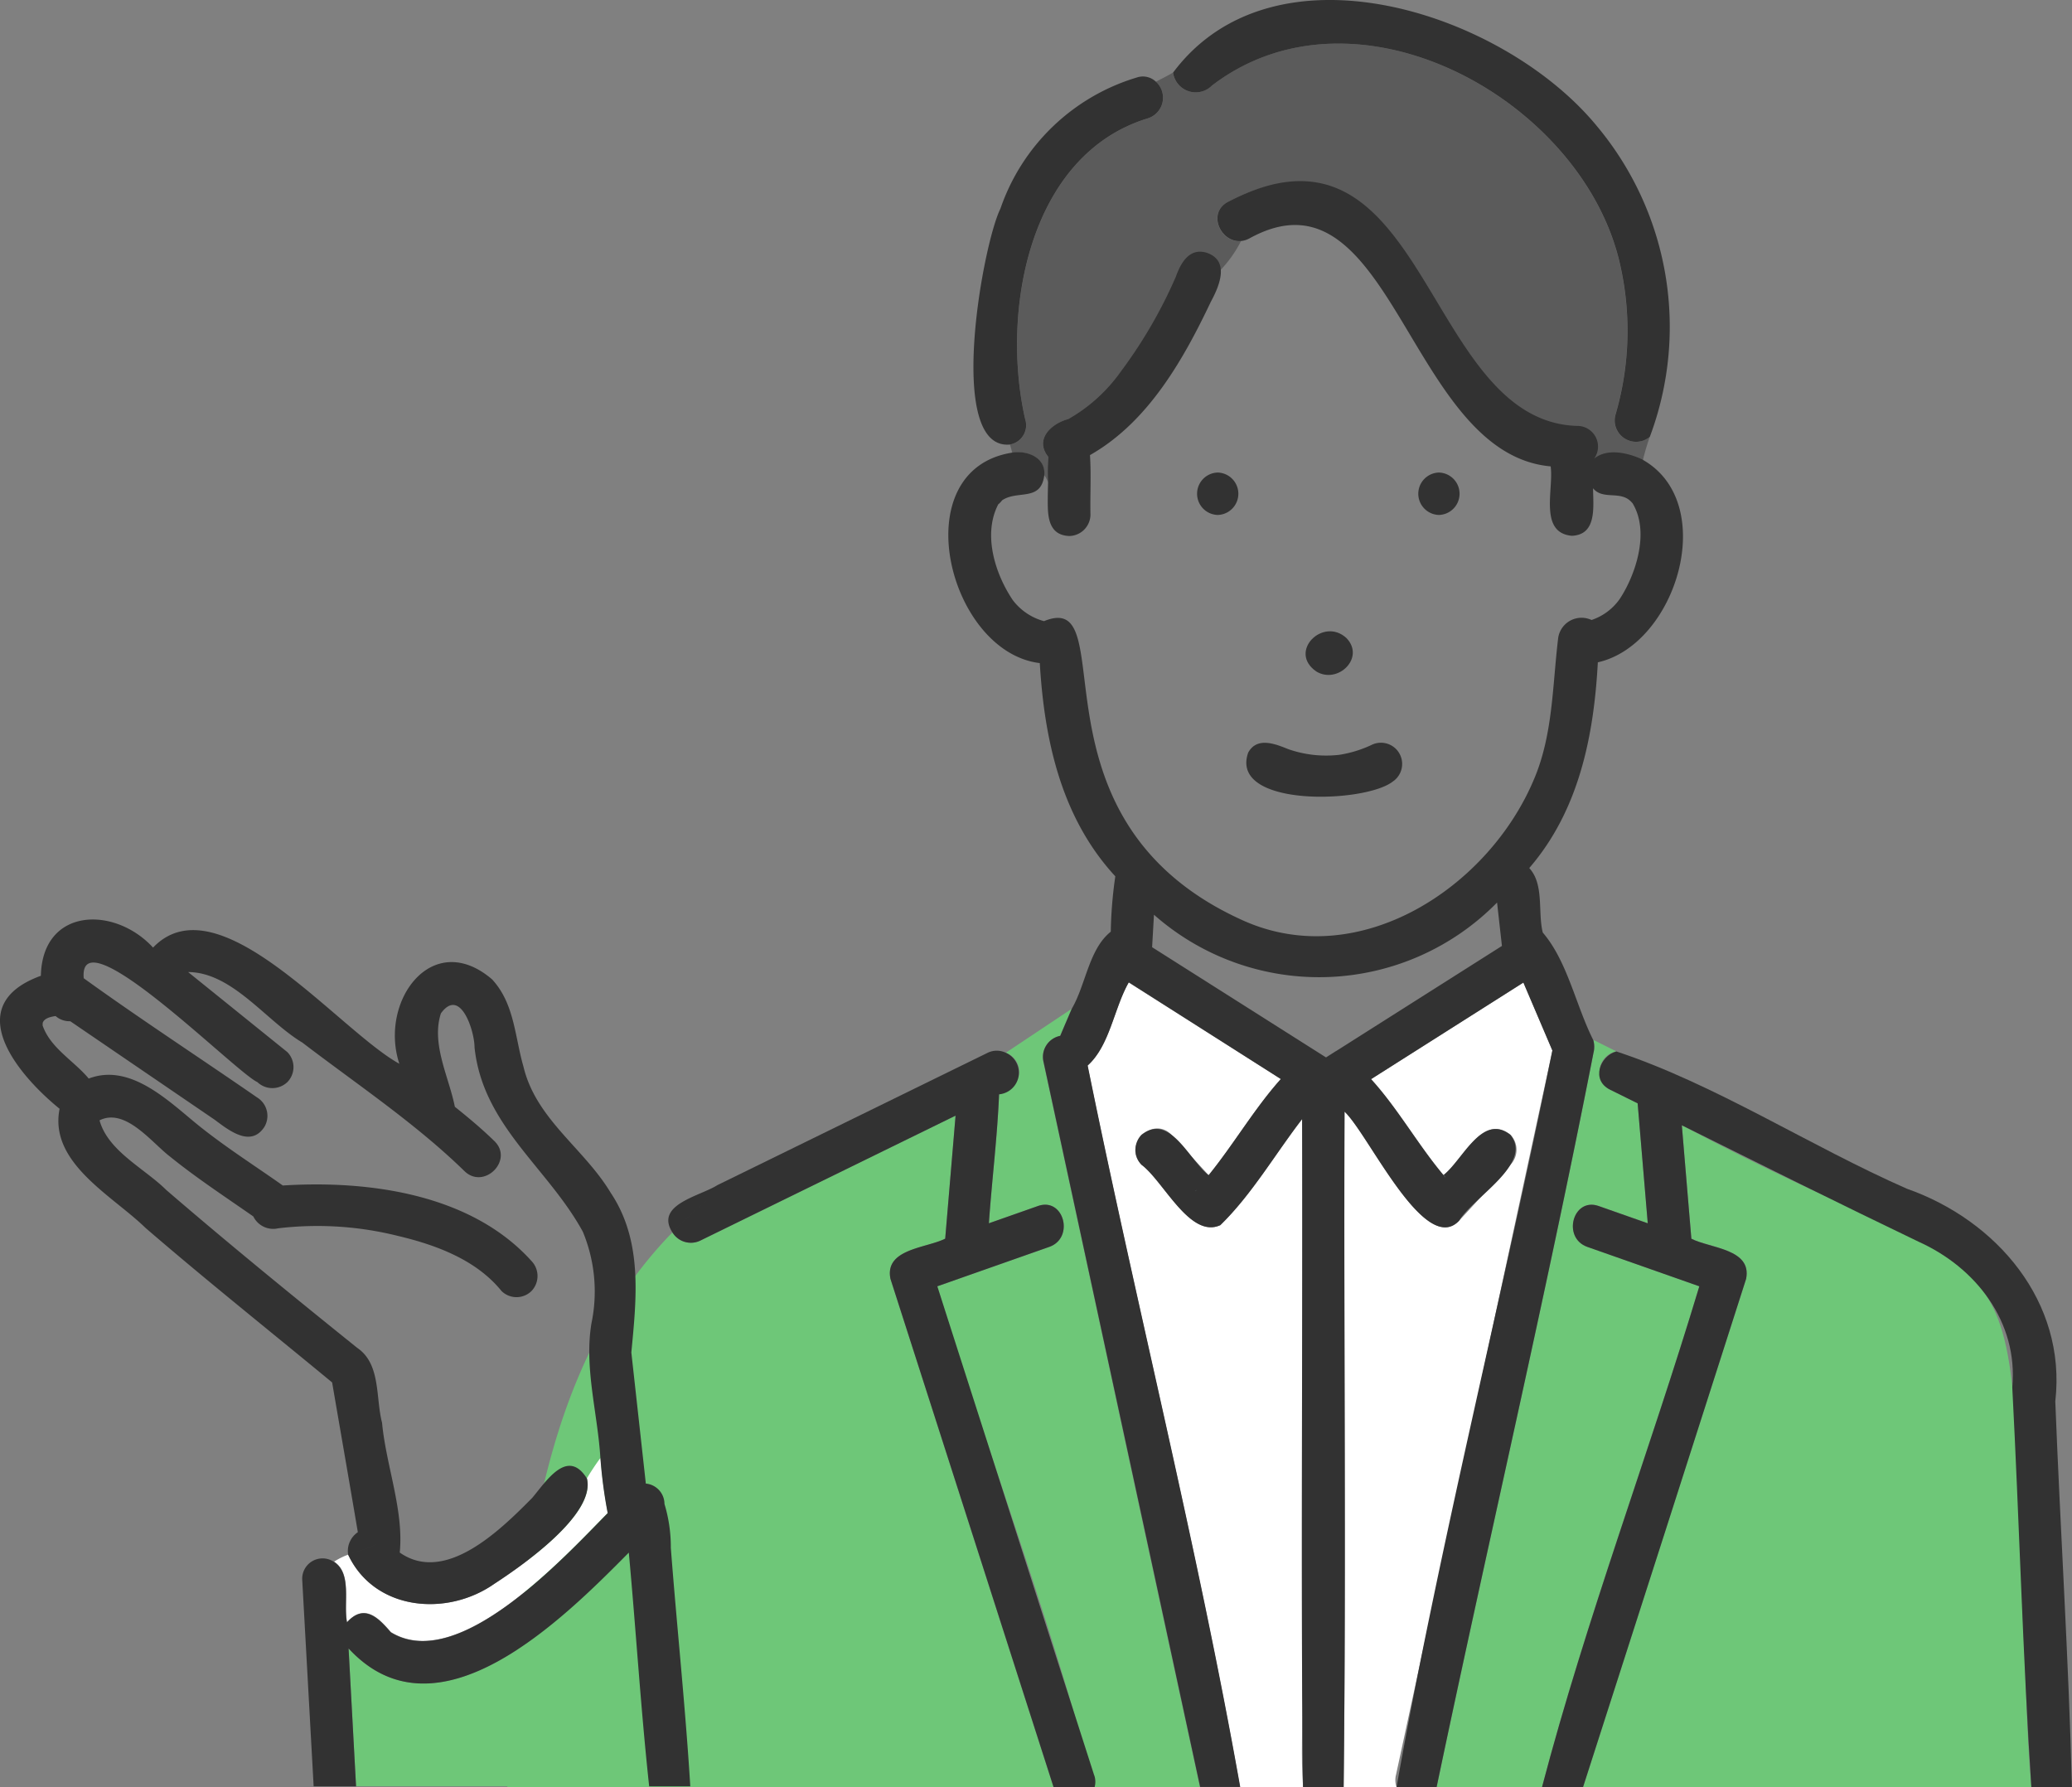<svg id="rei_06" xmlns="http://www.w3.org/2000/svg" xmlns:xlink="http://www.w3.org/1999/xlink" width="130.403" height="112.466" viewBox="0 0 130.403 112.466">
  <rect x="0" y="0" width="130.403" height="112.466" fill="#808080" stroke="none"/>
  <defs>
    <clipPath id="clip-path">
      <rect id="長方形_618" data-name="長方形 618" width="130.403" height="112.466" fill="none"/>
    </clipPath>
  </defs>
  <g id="グループ_166" data-name="グループ 166" clip-path="url(#clip-path)">
    <path id="パス_2139" data-name="パス 2139" d="M117.477,96.063c.037.034.077.061,0,0" transform="translate(-25.797 -21.094)" fill="#78c8c8"/>
    <path id="パス_2140" data-name="パス 2140" d="M131.438,40.378a.464.464,0,0,0,.073.048c-.025-.014-.048-.032-.073-.048" transform="translate(-28.862 -8.867)" fill="#78c8c8"/>
    <path id="パス_2141" data-name="パス 2141" d="M96.446,95.988c.01-.012.022-.024.033-.037a.386.386,0,0,0-.094.1c.013-.023.044-.038.062-.059" transform="translate(-21.165 -21.07)" fill="#78c8c8"/>
    <path id="パス_2142" data-name="パス 2142" d="M116.538,94.93l.005.006c-.148-.327-.087-.1-.005-.006" transform="translate(-25.572 -20.81)" fill="#78c8c8"/>
    <path id="パス_2143" data-name="パス 2143" d="M80.079,86.439l-.6.293c-.111,2.7-.453,5.412-.642,8.117l3.09-1.088c1.626-.572,2.319,2.007.709,2.574l-7.044,2.479c3.167,10.514,7.125,20.959,9.9,31.517H92.12q-3.275-15.1-6.527-30.214Q83.927,92.4,82.261,84.683a1.35,1.35,0,0,1,1.054-1.621c.239-.57.485-1.137.727-1.706L79.9,84.117a1.276,1.276,0,0,1,.177,2.322" transform="translate(-16.599 -17.865)" fill="#6ec778"/>
    <path id="パス_2144" data-name="パス 2144" d="M119.126,29.445a4.055,4.055,0,0,1,2.164.259c.115-.486.26-.959.425-1.444a1.346,1.346,0,0,1-2.174-1.345,18.824,18.824,0,0,0,.223-9.832C117.226,6.937,103.181-.749,94.159,6.154a1.438,1.438,0,0,1-2.45-.812c-.354.205-.717.386-1.071.572a1.362,1.362,0,0,1-.5,2.305C82.626,10.5,80.872,20.4,82.407,27.149a1.234,1.234,0,0,1-.957,1.6c.054.173.1.347.139.521.923-.15,2.09.29,2.01,1.4a1.411,1.411,0,0,1,.248.464c.011-.531-.024-1.068.016-1.6-.886-1.106.171-2.089,1.251-2.381a10.24,10.24,0,0,0,3.13-2.749,29.1,29.1,0,0,0,4.062-6.26c.292-1.443,2.046-1.9,2.4-.382a7.7,7.7,0,0,0,1.281-1.814c-1.271.118-2.162-1.755-.822-2.463,2.033-1.074,3.974-1.574,6.206-.721,7.069,2.608,7.576,14.537,15.742,14.964a1.218,1.218,0,0,1,1.023,1.961,1.827,1.827,0,0,1,.989-.239" transform="translate(-17.886 -0.772)" fill="#5b5b5b"/>
    <path id="パス_2145" data-name="パス 2145" d="M125.728,84.679c-3.019,15.42-6.641,30.8-9.87,46.2h6.633c2.769-10.557,6.729-21,9.9-31.516l-7.045-2.479c-1.612-.567-.914-3.145.709-2.574l3.09,1.087-.637-7.549c-.58-.286-1.159-.575-1.74-.861a1.3,1.3,0,0,1,.4-2.406l-1.448-.724a1.566,1.566,0,0,1,.009.82" transform="translate(-25.441 -18.415)" fill="#6ec778"/>
    <path id="パス_2146" data-name="パス 2146" d="M75.277,132.19,65.024,100.233c-.379-1.9,2.249-1.911,3.446-2.526l.653-7.743L53.075,97.82a1.362,1.362,0,0,1-1.773-.507c-8.606,8.84-9.561,22.054-10.39,34.909H75.291c0-.011-.009-.019-.013-.03" transform="translate(-8.984 -19.755)" fill="#6ec778"/>
    <path id="パス_2147" data-name="パス 2147" d="M155.32,121.3c-.854-25.74.492-18.929-21.437-30.562l.6,7.139c1.2.6,3.822.638,3.446,2.526q-5.137,15.993-10.266,31.987h28.217c-.327-3.674-.341-7.4-.561-11.09" transform="translate(-28.034 -19.925)" fill="#6ec778"/>
    <path id="パス_2148" data-name="パス 2148" d="M111.647,129.124q4.926-22.809,9.85-45.62l-1.824-4.275-9.587,6.078c1.686,1.85,2.939,4.111,4.558,6.039,1.208-.939,2.428-3.937,4.214-2.536a1.364,1.364,0,0,1,0,1.888c-1.079,1.167-2.145,2.348-3.226,3.514-2.162,2.3-5.71-5.464-7.215-6.86-.056,14.167.107,28.355-.057,42.511h3.329a1.341,1.341,0,0,1-.043-.74" transform="translate(-23.795 -17.398)" fill="#fff"/>
    <path id="パス_2149" data-name="パス 2149" d="M101.212,124.023v-36.2c-1.708,2.214-3.152,4.725-5.148,6.676-1.91.88-3.575-2.771-4.961-3.8-1.219-1.219.681-3.12,1.888-1.887q1.168,1.271,2.336,2.545C96.914,89.4,98.2,87.167,99.872,85.3l-9.583-6.076c-.938,1.648-1.189,3.977-2.589,5.235,3.072,15.132,6.912,30.258,9.6,45.4h3.968c-.153-1.929-.009-3.9-.057-5.841" transform="translate(-19.258 -17.398)" fill="#fff"/>
    <path id="パス_2150" data-name="パス 2150" d="M115.679,38.106a1.335,1.335,0,0,0,0,2.669,1.335,1.335,0,0,0,0-2.669" transform="translate(-25.119 -8.368)" fill="#323232"/>
    <path id="パス_2151" data-name="パス 2151" d="M97.84,40.775a1.335,1.335,0,0,0,0-2.669,1.335,1.335,0,0,0,0,2.669" transform="translate(-21.202 -8.368)" fill="#323232"/>
    <path id="パス_2152" data-name="パス 2152" d="M105.961,53.436c1.345.825,3.1-.853,1.9-2.1-1.465-1.361-3.706.854-1.9,2.1" transform="translate(-23.12 -11.18)" fill="#323232"/>
    <path id="パス_2153" data-name="パス 2153" d="M102.968,60.064l.014,0c-.086-.034-.088-.035-.014,0" transform="translate(-22.599 -13.185)" fill="#323232"/>
    <path id="パス_2154" data-name="パス 2154" d="M100.628,60.5c-1.22,3.473,7.342,3.2,9.095,1.826a1.335,1.335,0,0,0-1.347-2.3,7.491,7.491,0,0,1-2,.613,7.214,7.214,0,0,1-3.234-.357c-.822-.333-1.965-.789-2.516.223" transform="translate(-22.071 -13.139)" fill="#323232"/>
    <path id="パス_2155" data-name="パス 2155" d="M80.7,130.331q-4.938-15.389-9.875-30.777l7.044-2.479c1.609-.566.917-3.146-.709-2.573l-3.09,1.087c.19-2.7.531-5.414.642-8.116a1.367,1.367,0,0,0,.423-2.616l-1.679,1.119,1.679-1.119a1.308,1.308,0,0,0-1.17.017L56.986,93.187c-1.1.7-3.959,1.216-2.833,2.976A27.082,27.082,0,0,1,57.148,93.5a27.082,27.082,0,0,0-2.994,2.663,1.362,1.362,0,0,0,1.773.507l16.048-7.856-.653,7.743c-1.2.6-3.824.638-3.446,2.526q5.137,15.993,10.267,31.988h2.582a1.244,1.244,0,0,0-.021-.74" transform="translate(-11.835 -18.605)" fill="#323232"/>
    <path id="パス_2156" data-name="パス 2156" d="M156.662,106.777c.7-6.235-3.687-11.362-9.341-13.349-6.118-2.688-12.042-6.574-18.288-8.641l3.438,1.718-3.438-1.718c-1.04.278-1.609,1.811-.4,2.405q.871.43,1.74.862l.637,7.549-3.09-1.087c-1.623-.571-2.322,2.006-.709,2.573l7.044,2.479c-3.166,10.514-7.126,20.96-9.9,31.517h2.582Q132.083,115.1,137.2,99.1c.376-1.894-2.248-1.914-3.446-2.526l-.6-7.139c4.96,2.461,9.915,4.934,14.906,7.329,3.583,1.609,6.272,5.036,5.891,9.149.437,8.386.657,16.805,1.2,25.175h2.554c-.205-8.094-.734-16.208-1.048-24.307" transform="translate(-27.307 -18.618)" fill="#323232"/>
    <path id="パス_2157" data-name="パス 2157" d="M120.2,32.14a9.481,9.481,0,0,0-.264,2.219,9.481,9.481,0,0,1,.264-2.219c-.908-.418-2.224-.76-3.078-.073a1.3,1.3,0,0,0-1.076-2.055c-9.736-.3-9.4-20.673-21.969-14.1-1.519.8-.172,3.106,1.347,2.3,8.985-4.963,9.963,13.539,18.958,14.346.21,1.409-.762,4.181,1.335,4.369,1.6-.069,1.34-1.847,1.335-2.991.586.735,1.656.167,2.328.782l-.008-.007c.024.016.048.034.073.048-.03-.018-.047-.03-.065-.041.081.07.158.166.236.243-.043-.042-.064-.065-.076-.077,1.107,1.825.163,4.56-.816,6.026a3.524,3.524,0,0,1-1.768,1.315,1.486,1.486,0,0,0-2.1,1.131c-.36,2.963-.325,6.054-1.5,8.841-2.835,6.833-10.959,12.187-18.259,8.971-14.156-6.3-7.47-20.977-12.6-18.87a3.646,3.646,0,0,1-1.973-1.335c-1.121-1.672-1.889-4.146-.9-6.031,0,.033.209-.193.232-.236.982-.671,2.463.115,2.66-1.605-.285-.353-.7-.54-1.125-.963.423.423.84.61,1.125.963.08-1.106-1.087-1.545-2.01-1.4a5.26,5.26,0,0,1,.144,1.175,5.26,5.26,0,0,0-.144-1.175c-6.868,1.067-4.064,12.55,1.725,13.247.287,4.835,1.349,9.735,4.753,13.418a27.167,27.167,0,0,0-.285,3.485c-1.38,1.1-1.566,3.325-2.454,4.848l.371-.247-.371.247c-.241.569-.487,1.135-.726,1.705a1.35,1.35,0,0,0-1.055,1.621q1.667,7.718,3.332,15.434,3.267,15.106,6.527,30.214h2.522c-2.689-15.143-6.529-30.267-9.6-45.4,1.4-1.258,1.65-3.586,2.589-5.235L97.4,71.115c-1.669,1.862-2.958,4.1-4.545,6.051-1.212-.94-2.431-3.946-4.223-2.545a1.358,1.358,0,0,0,0,1.888c1.387,1.027,3.048,4.674,4.96,3.8,2-1.951,3.44-4.462,5.148-6.676.056,14.011-.107,28.045.057,42.045h2.556c.164-14.156,0-28.345.056-42.511,1.5,1.391,5.053,9.156,7.216,6.86.894-1.49,4.672-3.578,3.226-5.4-1.787-1.4-3.006,1.6-4.215,2.535-1.619-1.928-2.871-4.19-4.557-6.039l9.587-6.079,1.824,4.276c-3.141,15.452-7.051,30.9-9.808,46.36h2.522c3.229-15.4,6.852-30.782,9.87-46.2a1.563,1.563,0,0,0-.009-.819l-1.718-.859,1.718.859c-1.1-2.176-1.618-4.945-3.178-6.765-.324-1.3.1-3.026-.851-4.06,3.125-3.616,4.067-8.307,4.316-12.947,4.938-1.105,7.651-9.991,2.841-12.739M92.071,78.126c-.017.021-.048.037-.062.059a.372.372,0,0,1,.094-.1c-.011.012-.023.023-.033.036m16.4.051c.077.06.037.034,0,0m-.709-.842a1.013,1.013,0,0,0-.061-.09c-.055-.1-.039-.15.061.09m-6.877-7.983-.639.406L89.3,62.818l.117-2.044a15.7,15.7,0,0,0,21.593-.768q.153,1.366.306,2.732l-10.432,6.614" transform="translate(-16.791 -3.208)" fill="#323232"/>
    <path id="パス_2158" data-name="パス 2158" d="M121.244,7.9C115.34.752,100.945-3.936,94.6,4.57a5.42,5.42,0,0,0,1.145-.849A5.42,5.42,0,0,1,94.6,4.57a1.438,1.438,0,0,0,2.45.812c9.025-6.9,23.065.781,25.605,10.929a18.824,18.824,0,0,1-.223,9.832,1.346,1.346,0,0,0,2.174,1.345A19.7,19.7,0,0,0,121.244,7.9" transform="translate(-20.772 0)" fill="#323232"/>
    <path id="パス_2159" data-name="パス 2159" d="M89.991,6.5a3.946,3.946,0,0,0-2.232,2.285A3.946,3.946,0,0,1,89.991,6.5a1.187,1.187,0,0,0-1.209-.268A13.037,13.037,0,0,0,80.2,14.489c-1.123,2.255-3.466,15.22.6,14.84a18.661,18.661,0,0,0-1.2-2.754,18.661,18.661,0,0,1,1.2,2.754,1.235,1.235,0,0,0,.958-1.6c-1.537-6.749.219-16.647,7.73-18.93a1.362,1.362,0,0,0,.5-2.305" transform="translate(-17.239 -1.354)" fill="#323232"/>
    <path id="パス_2160" data-name="パス 2160" d="M94.37,20.351c-1.071-.3-1.6.688-1.9,1.531a29.793,29.793,0,0,1-3.642,6.2A10.249,10.249,0,0,1,85.7,30.831c-1.076.287-2.14,1.282-1.251,2.382a12.351,12.351,0,0,0-.016,1.6s-.033,1.025-.016,1.576c.027.917.25,1.759,1.351,1.8A1.358,1.358,0,0,0,87.1,36.849c-.026-1.249.051-2.507-.031-3.751,3.645-2.07,5.857-5.965,7.607-9.65.55-1.011,1.221-2.62-.308-3.1" transform="translate(-18.471 -4.457)" fill="#323232"/>
    <path id="パス_2161" data-name="パス 2161" d="M3.442,82.544a.215.215,0,0,0,0,.118.661.661,0,0,1,0-.118" transform="translate(-0.754 -18.126)" fill="#ffdc50"/>
    <path id="パス_2162" data-name="パス 2162" d="M3.446,82.435a.785.785,0,0,1,0,.085.283.283,0,0,0,0-.086h0" transform="translate(-0.756 -18.102)" fill="#ffdc50"/>
    <path id="パス_2163" data-name="パス 2163" d="M43.716,117.551a15.633,15.633,0,0,0-.862,1.3c.581,2.244-4.092,5.505-5.825,6.63-2.984,2.1-7.539,1.7-9.2-1.83a4.327,4.327,0,0,0-.882.439c1.152.745.576,2.618.817,3.809,1.128-1.26,2.06-.176,2.759.624,4.224,2.594,10.831-4.642,13.65-7.5a30.625,30.625,0,0,1-.46-3.481" transform="translate(-5.918 -25.813)" fill="#fff"/>
    <path id="パス_2164" data-name="パス 2164" d="M46.961,139.573q-.606-7.189-1.212-14.377c-4.153,4.2-12.054,12.094-17.638,6.032l.471,8.677H47.031a1.459,1.459,0,0,1-.069-.332" transform="translate(-6.173 -27.492)" fill="#6ec778"/>
    <path id="パス_2165" data-name="パス 2165" d="M42.219,113.687a9.385,9.385,0,0,0-.4-2.76,1.292,1.292,0,0,0-1.173-1.281q-.455-4.125-.912-8.25c.322-3.386.735-7.021-1.306-10.06-1.675-2.792-4.7-4.623-5.485-7.936-.549-1.9-.564-3.964-1.975-5.486-3.761-3.222-7.13,1.376-5.835,5.313-3.82-2.1-11.39-11.6-15.5-7.312C7.188,73.259,2.667,73.4,2.572,77.69c-5.077,1.843-1.529,6.169,1.179,8.37-.682,3.4,3.314,5.454,5.411,7.5,3.851,3.321,7.825,6.486,11.741,9.722.537,3.139,1.089,6.281,1.618,9.424a1.425,1.425,0,0,0-.608,1.419c.628-.24,1.32-.418,1.9-.707-.579.29-1.271.467-1.9.707,1.659,3.526,6.211,3.926,9.2,1.829,1.746-1.137,6.392-4.368,5.825-6.63a6.23,6.23,0,0,0-.518,1.128,6.23,6.23,0,0,1,.518-1.128c-1.226-1.956-2.566.187-3.447,1.227-1.979,2-5.462,5.452-8.333,3.436.265-2.652-.864-5.482-1.114-8.172-.411-1.571-.065-3.691-1.56-4.707C18.432,97.848,14.4,94.56,10.464,91.17c-1.37-1.361-3.662-2.438-4.2-4.383,1.627-.813,3.281,1.4,4.438,2.283,1.679,1.358,3.476,2.533,5.241,3.766a1.394,1.394,0,0,0,1.57.745,20.915,20.915,0,0,1,7.55.484c2.386.567,4.913,1.5,6.5,3.463a1.344,1.344,0,0,0,1.888,0,1.366,1.366,0,0,0,0-1.887c-3.808-4.227-10.243-5.094-15.652-4.753-1.838-1.3-3.743-2.5-5.488-3.93-1.823-1.5-4.179-3.775-6.728-2.8-.929-1.119-2.41-1.916-2.9-3.339-.019-.016.01-.154,0-.2h0c0,.023,0,.032,0,.05.092-.32.527-.4.816-.445a1.326,1.326,0,0,0,.923.326l9.089,6.2c.908.679,2.294,1.779,3.146.421a1.361,1.361,0,0,0-.478-1.826c-3.627-2.508-7.341-4.926-10.909-7.5-.366-4.117,9.561,5.923,10.928,6.536a1.367,1.367,0,0,0,1.887,0,1.349,1.349,0,0,0,0-1.888l-6.246-5.038c2.781.015,4.9,3.068,7.191,4.44,3.41,2.607,7.123,5.085,10.2,8.086,1.231,1.2,3.12-.686,1.887-1.887-.783-.763-1.627-1.471-2.49-2.159-.372-1.879-1.5-3.949-.878-5.88,1.222-1.686,2.118,1.107,2.117,2.143.518,4.921,4.615,7.567,6.816,11.6a9.809,9.809,0,0,1,.542,5.762c-.466,2.8.389,5.651.561,8.468a6.208,6.208,0,0,0,1.584-3.5,6.208,6.208,0,0,1-1.584,3.5,30.589,30.589,0,0,0,.46,3.48c-2.8,2.842-9.432,10.1-13.65,7.5-.7-.8-1.633-1.883-2.759-.625-.241-1.19.335-3.065-.817-3.808a2.013,2.013,0,0,0-.926,1.819,2.013,2.013,0,0,1,.926-1.819,1.282,1.282,0,0,0-2,1.1L19.74,128.7h2.669l-.471-8.678c5.589,6.06,13.477-1.825,17.637-6.031.452,4.9.753,9.824,1.281,14.709h2.588c-.307-5-.841-10.007-1.225-15.009" transform="translate(0 -16.282)" fill="#323232"/>
    <path id="パス_2166" data-name="パス 2166" d="M3.443,82.534a.661.661,0,0,0,0,.118c.009.008.014-.042.007-.154a.12.12,0,0,0-.006.036" transform="translate(-0.755 -18.116)" fill="#323232"/>
  </g>
</svg>
